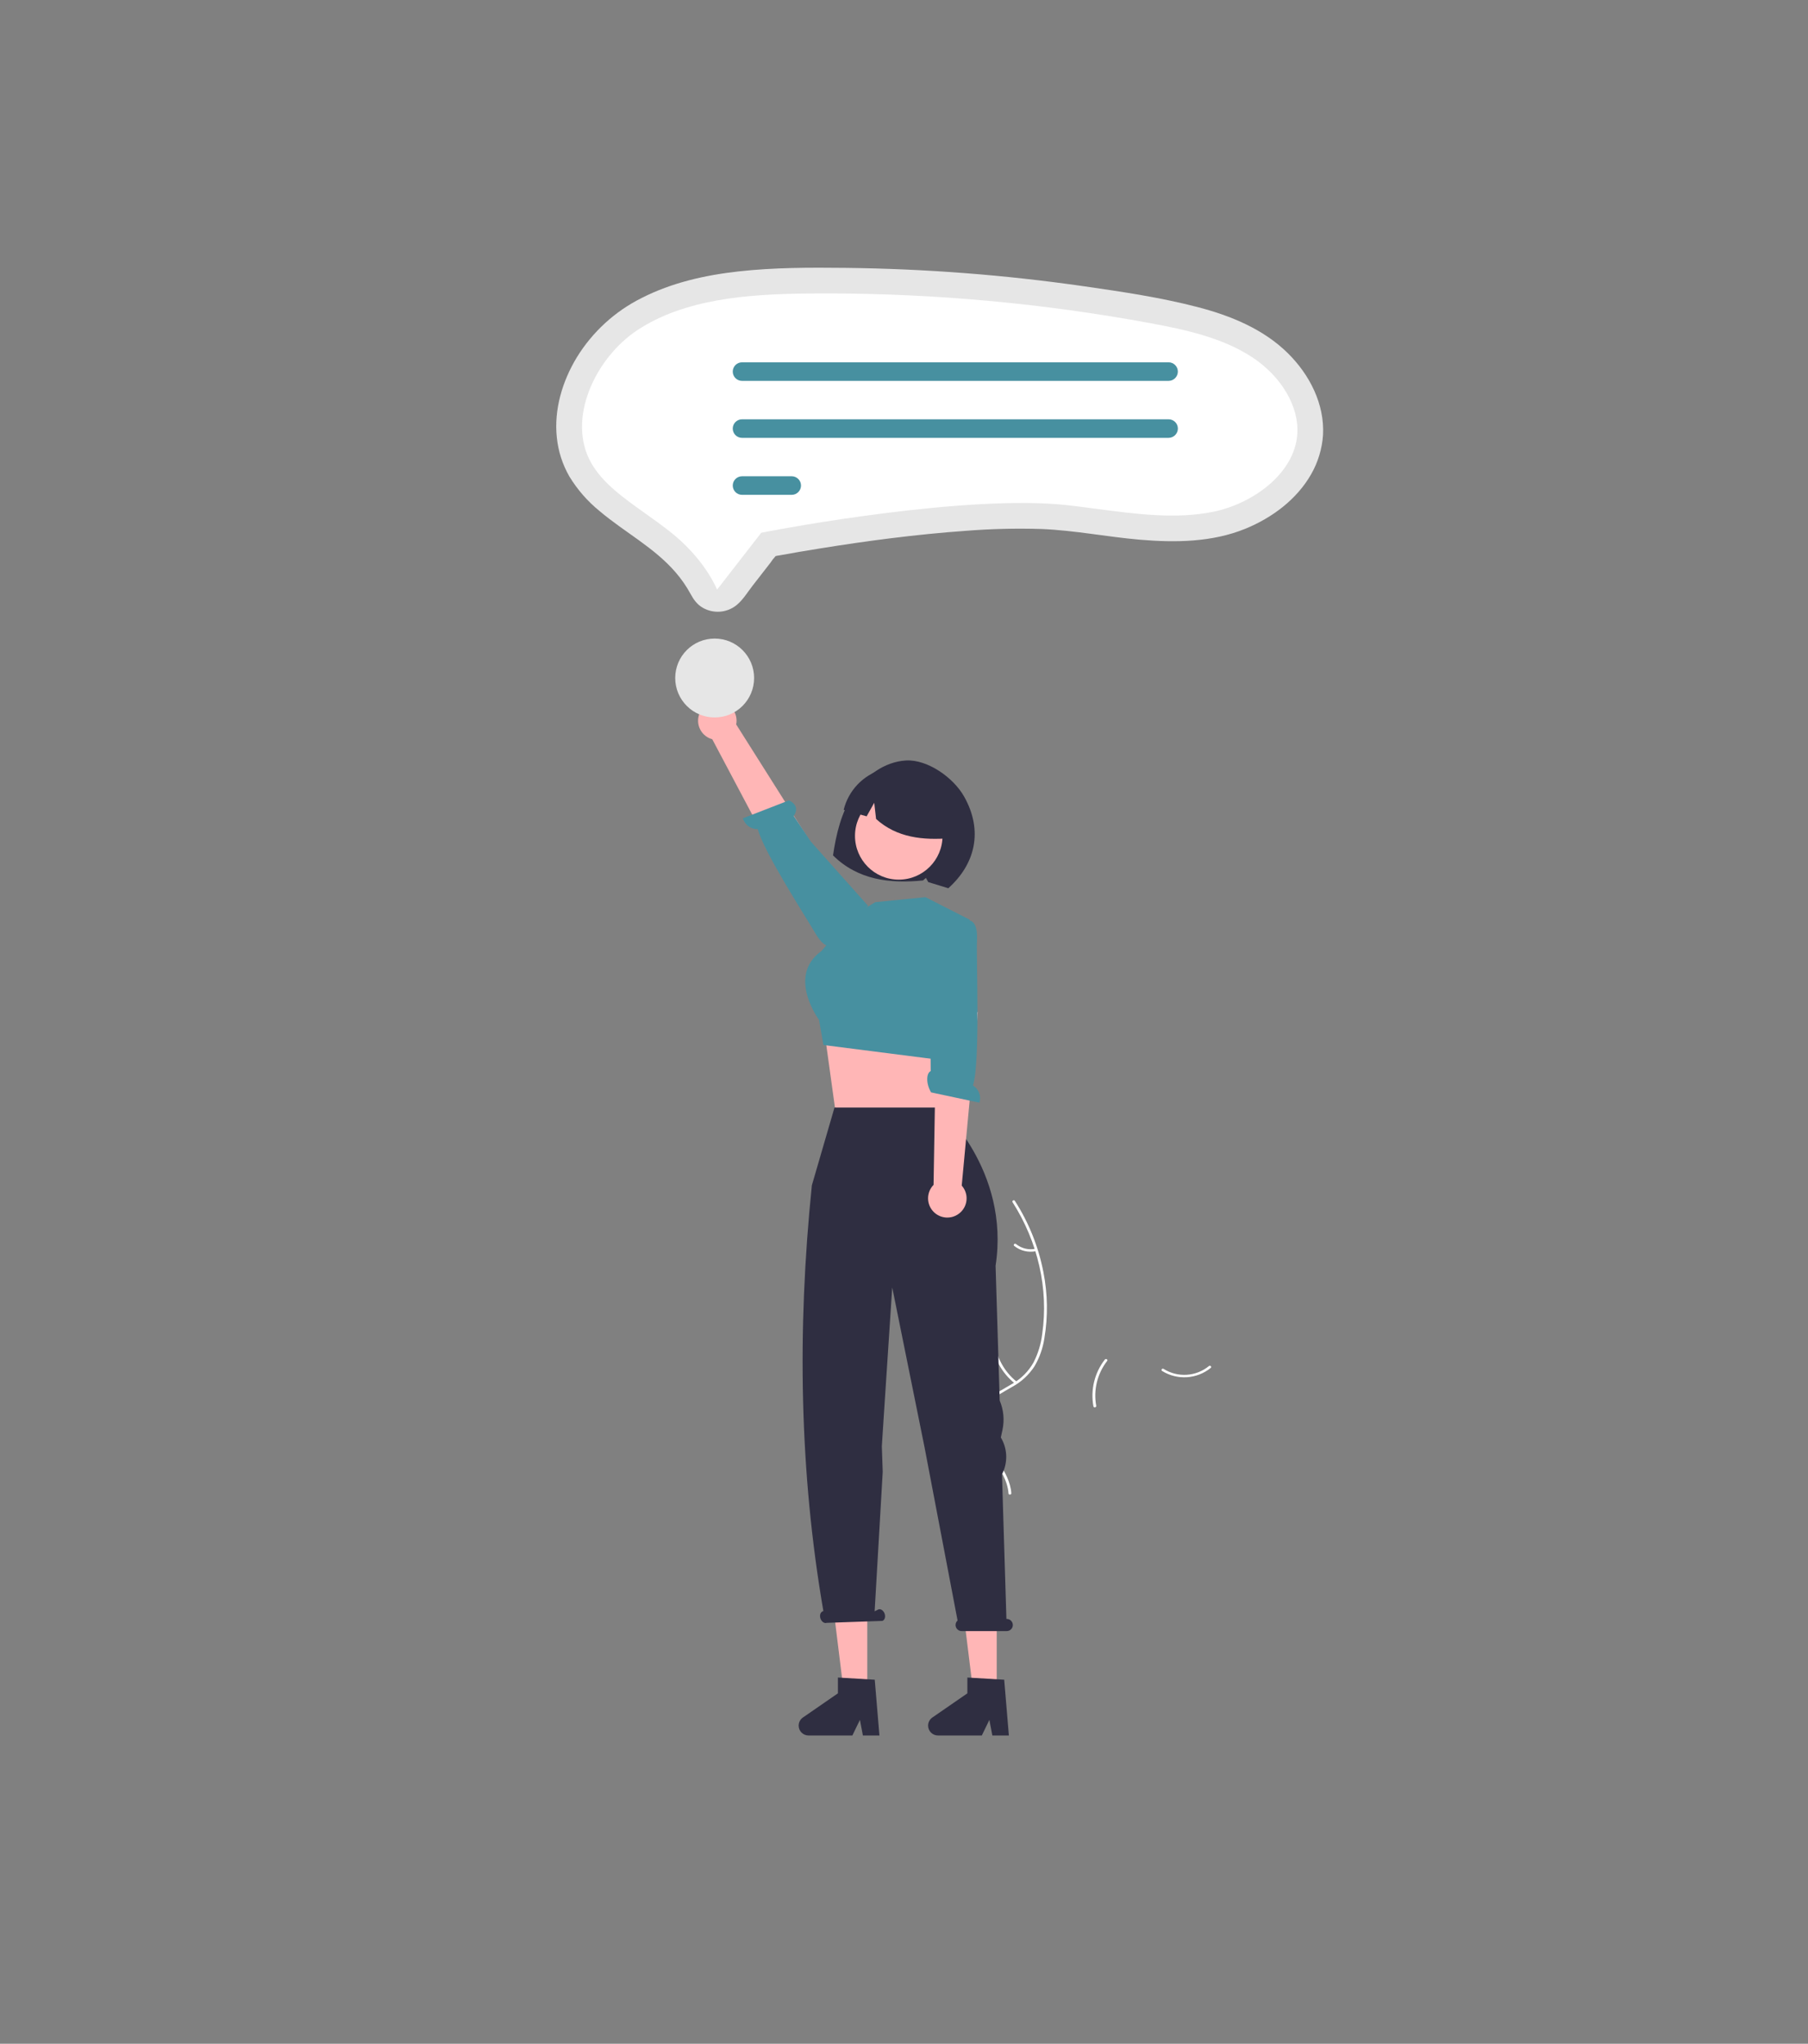 <?xml version="1.0" encoding="utf-8"?>
<!-- Generator: Adobe Illustrator 26.1.0, SVG Export Plug-In . SVG Version: 6.00 Build 0)  -->
<svg version="1.1" id="Layer_1" xmlns="http://www.w3.org/2000/svg" xmlns:xlink="http://www.w3.org/1999/xlink" x="0px" y="0px"
	 viewBox="0 0 652.68 737.7" style="enable-background:new 0 0 652.68 737.7;" xml:space="preserve">
<rect x="0" y="0" width="652.68" height="737.7" fill="#808080" stroke="none"/>
<style type="text/css">
	.st0{fill:#FFFFFF;}
	.st1{fill:#2F2E41;}
	.st2{fill:#FFB6B6;}
	.st3{fill:#FFB7B7;}
	.st4{fill:#4790A0;}
	.st5{fill:#E6E6E6;}
</style>
<path class="st0" d="M419.52,494.86c5.5,3.41,12.55,2.96,17.57-1.12c0.46-0.4-0.23-1.04-0.69-0.64c-4.67,3.81-11.24,4.22-16.35,1.01
	C419.53,493.77,419,494.52,419.52,494.86L419.52,494.86z"/>
<path class="st0" d="M395.73,507.45c-1.06-5.73,0.39-11.64,3.97-16.24c0.36-0.47-0.51-0.93-0.87-0.46
	c-3.72,4.79-5.21,10.95-4.1,16.91C394.85,508.22,395.84,508.01,395.73,507.45L395.73,507.45z"/>
<path class="st0" d="M365.53,433.94c9.14,14.33,13.07,31.29,10.7,47.58c-0.43,3.58-1.49,7.06-3.14,10.28
	c-1.83,3.23-4.5,5.9-7.73,7.73c-3.06,1.86-6.43,3.45-8.92,5.91c-2.48,2.44-3.64,5.92-3.13,9.36c0.54,4.16,2.77,7.9,5.1,11.5
	c2.58,3.99,5.34,8.1,5.66,12.78c0.04,0.57,1.05,0.48,1.01-0.08c-0.56-8.14-7.96-14.16-10.23-21.84c-1.06-3.58-0.89-7.47,1.78-10.51
	c2.33-2.66,5.81-4.3,8.93-6.15c3.19-1.76,5.89-4.27,7.88-7.32c1.83-3.12,3.04-6.56,3.58-10.13c1.32-7.92,1.2-16.01-0.36-23.89
	c-1.77-9.15-5.27-17.88-10.31-25.72C366.04,432.93,365.22,433.45,365.53,433.94L365.53,433.94z"/>
<path class="st0" d="M367.06,498.76c-4.64-3.7-7.56-9.14-8.08-15.05c-0.04-0.57-1.05-0.48-1.01,0.08c0.56,6.15,3.61,11.8,8.45,15.64
	C366.89,499.83,367.53,499.15,367.06,498.76L367.06,498.76z"/>
<path class="st0" d="M373.81,450.76c-2.48,0.5-5.06-0.13-7.04-1.72c-0.47-0.4-1.11,0.29-0.65,0.68c2.19,1.75,5.03,2.45,7.78,1.91
	c0.27-0.05,0.48-0.22,0.46-0.48C374.31,450.9,374.07,450.72,373.81,450.76L373.81,450.76z"/>
<path class="st1" d="M308.03,286.64c4.28-6.55,11.26-11.7,19.04-12.14c7.78-0.44,17.12,6.19,20.96,13
	c7.02,12.46,3.97,24.45-5.7,33.12c-1.31-0.45-5.9-1.79-7.23-2.22l-0.85-1.53l-1.04,0.93c-11.95,1.19-23.49-0.14-32.49-9.04
	C301.84,301.01,303.75,293.19,308.03,286.64z"/>
<polygon class="st2" points="340.07,374.13 338.66,387.23 339.49,404.41 301.43,399.89 297.86,374.13 302.41,374.17 "/>
<circle class="st3" cx="324.45" cy="301.71" r="15.8"/>
<path class="st4" d="M306.94,331.07l9.04-5.43l18.09-1.81l15.99,8.14l-0.16,24.87l-10.14,25.79l-42.5-5.43l-1.61-9.1
	c0,0-11.76-15.79,0.9-24.83L306.94,331.07z"/>
<path class="st1" d="M318.54,277.71c10.56-2.96,21.51,3.2,24.47,13.75c1.02,3.63,0.98,7.48-0.11,11.09
	c-9.62,0.77-19.14-0.13-26.64-6.94l-0.67-5.84l-2.74,4.89c-2.76-0.78-5.52-1.56-8.29-2.34C306.29,285.3,311.61,279.74,318.54,277.71
	z"/>
<path class="st2" d="M252.66,257.23c-1.62,3.45-0.13,7.56,3.32,9.18c0.37,0.17,0.75,0.31,1.14,0.42l29.44,55.55l11.88-9.17
	l-32.68-51.72c0.75-3.76-1.7-7.41-5.46-8.16C257.17,252.7,254,254.32,252.66,257.23L252.66,257.23z"/>
<path class="st4" d="M300.96,341.15c0,0-2.73,2.42-6.61-4.26c-3.11-5.35-18.6-29.3-20.79-37.6c-2.48,0.07-4.68-1.55-5.37-3.93
	l16.64-6.46c3.62,1.81,2.61,4.32,1.7,5.61l6.2,9.3l20.61,23.13l-10.38,12.49L300.96,341.15z"/>
<path class="st5" d="M464.88,127.46c-8.85-8.72-20.66-13.53-32.51-16.61c-13.41-3.49-27.28-5.54-40.98-7.51
	c-14.28-2.05-28.62-3.64-43.01-4.75c-14.37-1.11-28.77-1.74-43.2-1.9c-12.85-0.14-25.79-0.15-38.58,1.28
	c-12.05,1.34-24.07,4.04-34.93,9.57c-9.67,4.82-17.79,12.25-23.45,21.46c-5.2,8.57-8.29,18.84-7.21,28.91
	c0.5,4.96,2.05,9.76,4.53,14.08c2.91,4.78,6.62,9.02,10.97,12.54c8.97,7.58,19.7,13.12,27.43,22.12c2.04,2.36,3.82,4.93,5.31,7.67
	c1.12,2.08,2.38,3.86,4.47,5.07c3.81,2.17,8.55,1.84,12.01-0.84c2.41-1.89,4.13-4.8,5.99-7.19l6.49-8.35
	c0.47-0.75,1.01-1.45,1.62-2.09c0.44-0.36-0.28-0.04-0.14-0.13c0.08-0.05,0.22-0.02,0.3-0.06c0.43-0.12,0.88-0.21,1.32-0.25
	c4.74-0.87,9.49-1.69,14.25-2.44c17.57-2.84,35.26-5.17,53.02-6.43c9.15-0.73,18.34-0.95,27.52-0.66
	c11.87,0.49,23.57,2.84,35.4,3.86c12.73,1.09,26.1,0.94,38.1-3.97c9.6-3.93,18.52-10.54,23.72-19.67c2.47-4.32,3.93-9.14,4.28-14.1
	C478.22,145.83,472.75,135.22,464.88,127.46z"/>
<path class="st0" d="M298.11,105.91c-2.26,0-4.53,0.01-6.79,0.04c-21.71,0.23-44.15,1.99-61.18,13.18
	c-15.11,9.93-25.71,32.06-16.74,47.93c4.12,7.29,11.58,12.59,19.47,18.21c3.09,2.2,6.3,4.48,9.36,6.93
	c6.7,5.35,13.01,12.54,16.64,20.62l15.94-20.52l3.01-0.58c2.9-0.55,71.39-13.54,107.87-9.33c3.35,0.39,6.75,0.83,10.03,1.27
	c14.82,1.95,28.82,3.79,42.26,1.07c14.03-2.84,29.43-13.67,30.35-28.16c0.63-9.92-5.83-20.8-16.44-27.72
	c-10.73-7-24.12-9.89-36.91-12.25C376.43,109.49,337.31,105.92,298.11,105.91z"/>
<path class="st4" d="M421.84,137.48H267.87c-1.85,0-3.35-1.5-3.35-3.35c0-1.85,1.5-3.34,3.35-3.35h153.98c1.85,0,3.35,1.5,3.35,3.35
	C425.19,135.98,423.69,137.48,421.84,137.48z"/>
<path class="st4" d="M421.84,158.05H267.87c-1.85,0-3.35-1.5-3.35-3.35c0-1.85,1.5-3.35,3.35-3.35c0,0,0,0,0.01,0h153.98
	c1.85,0,3.35,1.5,3.35,3.35C425.19,156.55,423.69,158.04,421.84,158.05z"/>
<path class="st4" d="M285.81,178.61h-17.94c-1.85,0-3.35-1.5-3.35-3.35c0-1.85,1.5-3.34,3.35-3.35h17.94c1.85,0,3.35,1.5,3.35,3.35
	C289.15,177.11,287.66,178.61,285.81,178.61z"/>
<circle class="st5" cx="257.99" cy="244.73" r="14.24"/>
<polygon class="st2" points="359.81,612.01 351.49,612.01 347.53,579.92 359.81,579.92 "/>
<path class="st1" d="M364.2,626.43h-5.97l-1.07-5.63l-2.73,5.63h-15.83c-1.96,0-3.56-1.59-3.56-3.56c0-1.17,0.57-2.26,1.54-2.93
	l12.64-8.73v-5.7l13.29,0.79L364.2,626.43z"/>
<polygon class="st2" points="313.08,612.01 304.75,612.01 300.8,579.92 313.08,579.92 "/>
<path class="st1" d="M317.47,626.43h-5.97l-1.07-5.63l-2.73,5.63h-15.83c-1.96,0-3.56-1.59-3.56-3.56c0-1.17,0.57-2.26,1.54-2.93
	l12.64-8.73v-5.7l13.29,0.79L317.47,626.43z"/>
<path class="st1" d="M363.4,584.34h-0.09l-1.6-52.18c2.1-4.06,2.04-8.9-0.18-12.89l-0.23-0.41l0.59-2.75
	c0.76-3.54,0.41-7.22-1-10.56l-1.49-48.68c5.33-34.56-20.08-57.1-20.08-57.1h-38.07l-8.17,28.08c-5.4,52.65-4.42,103.95,4.15,153.65
	l-0.23,0.12c-0.84,0.29-1.2,1.46-0.81,2.6c0.4,1.15,1.4,1.84,2.24,1.55l20.11-0.7c0.84-0.29,1.2-1.46,0.81-2.6
	c-0.4-1.15-1.4-1.84-2.24-1.55l-1.37,0.69l2.92-50.35l-0.32-9.2l0.67-10.43l3.08-46.93l11.67,57.71l11.92,62.52
	c-0.9,0.81-0.97,2.2-0.15,3.1c0.42,0.46,1.01,0.72,1.63,0.72h16.27c1.21,0,2.2-0.98,2.2-2.19s-0.98-2.2-2.19-2.2
	C363.41,584.34,363.41,584.34,363.4,584.34L363.4,584.34z"/>
<path class="st2" d="M345.65,438.43c3.25-2,4.26-6.25,2.26-9.5c-0.21-0.35-0.46-0.67-0.73-0.98l5.83-62.6l-14.97,1.16l-1.03,61.17
	c-2.68,2.74-2.64,7.13,0.09,9.81C339.4,439.75,342.93,440.13,345.65,438.43L345.65,438.43z"/>
<path class="st4" d="M349.5,332.22c0,0,3.61-0.53,3.19,7.19c-0.33,6.18,1.26,44.25-1.46,52.39c2.11,1.3,3.07,3.86,2.34,6.22
	l-17.46-3.72c-2.03-3.5-1.61-7.08-0.13-7.67l-0.09-11.17l-3.86-36.82l14.86-6.09L349.5,332.22z"/>
</svg>
